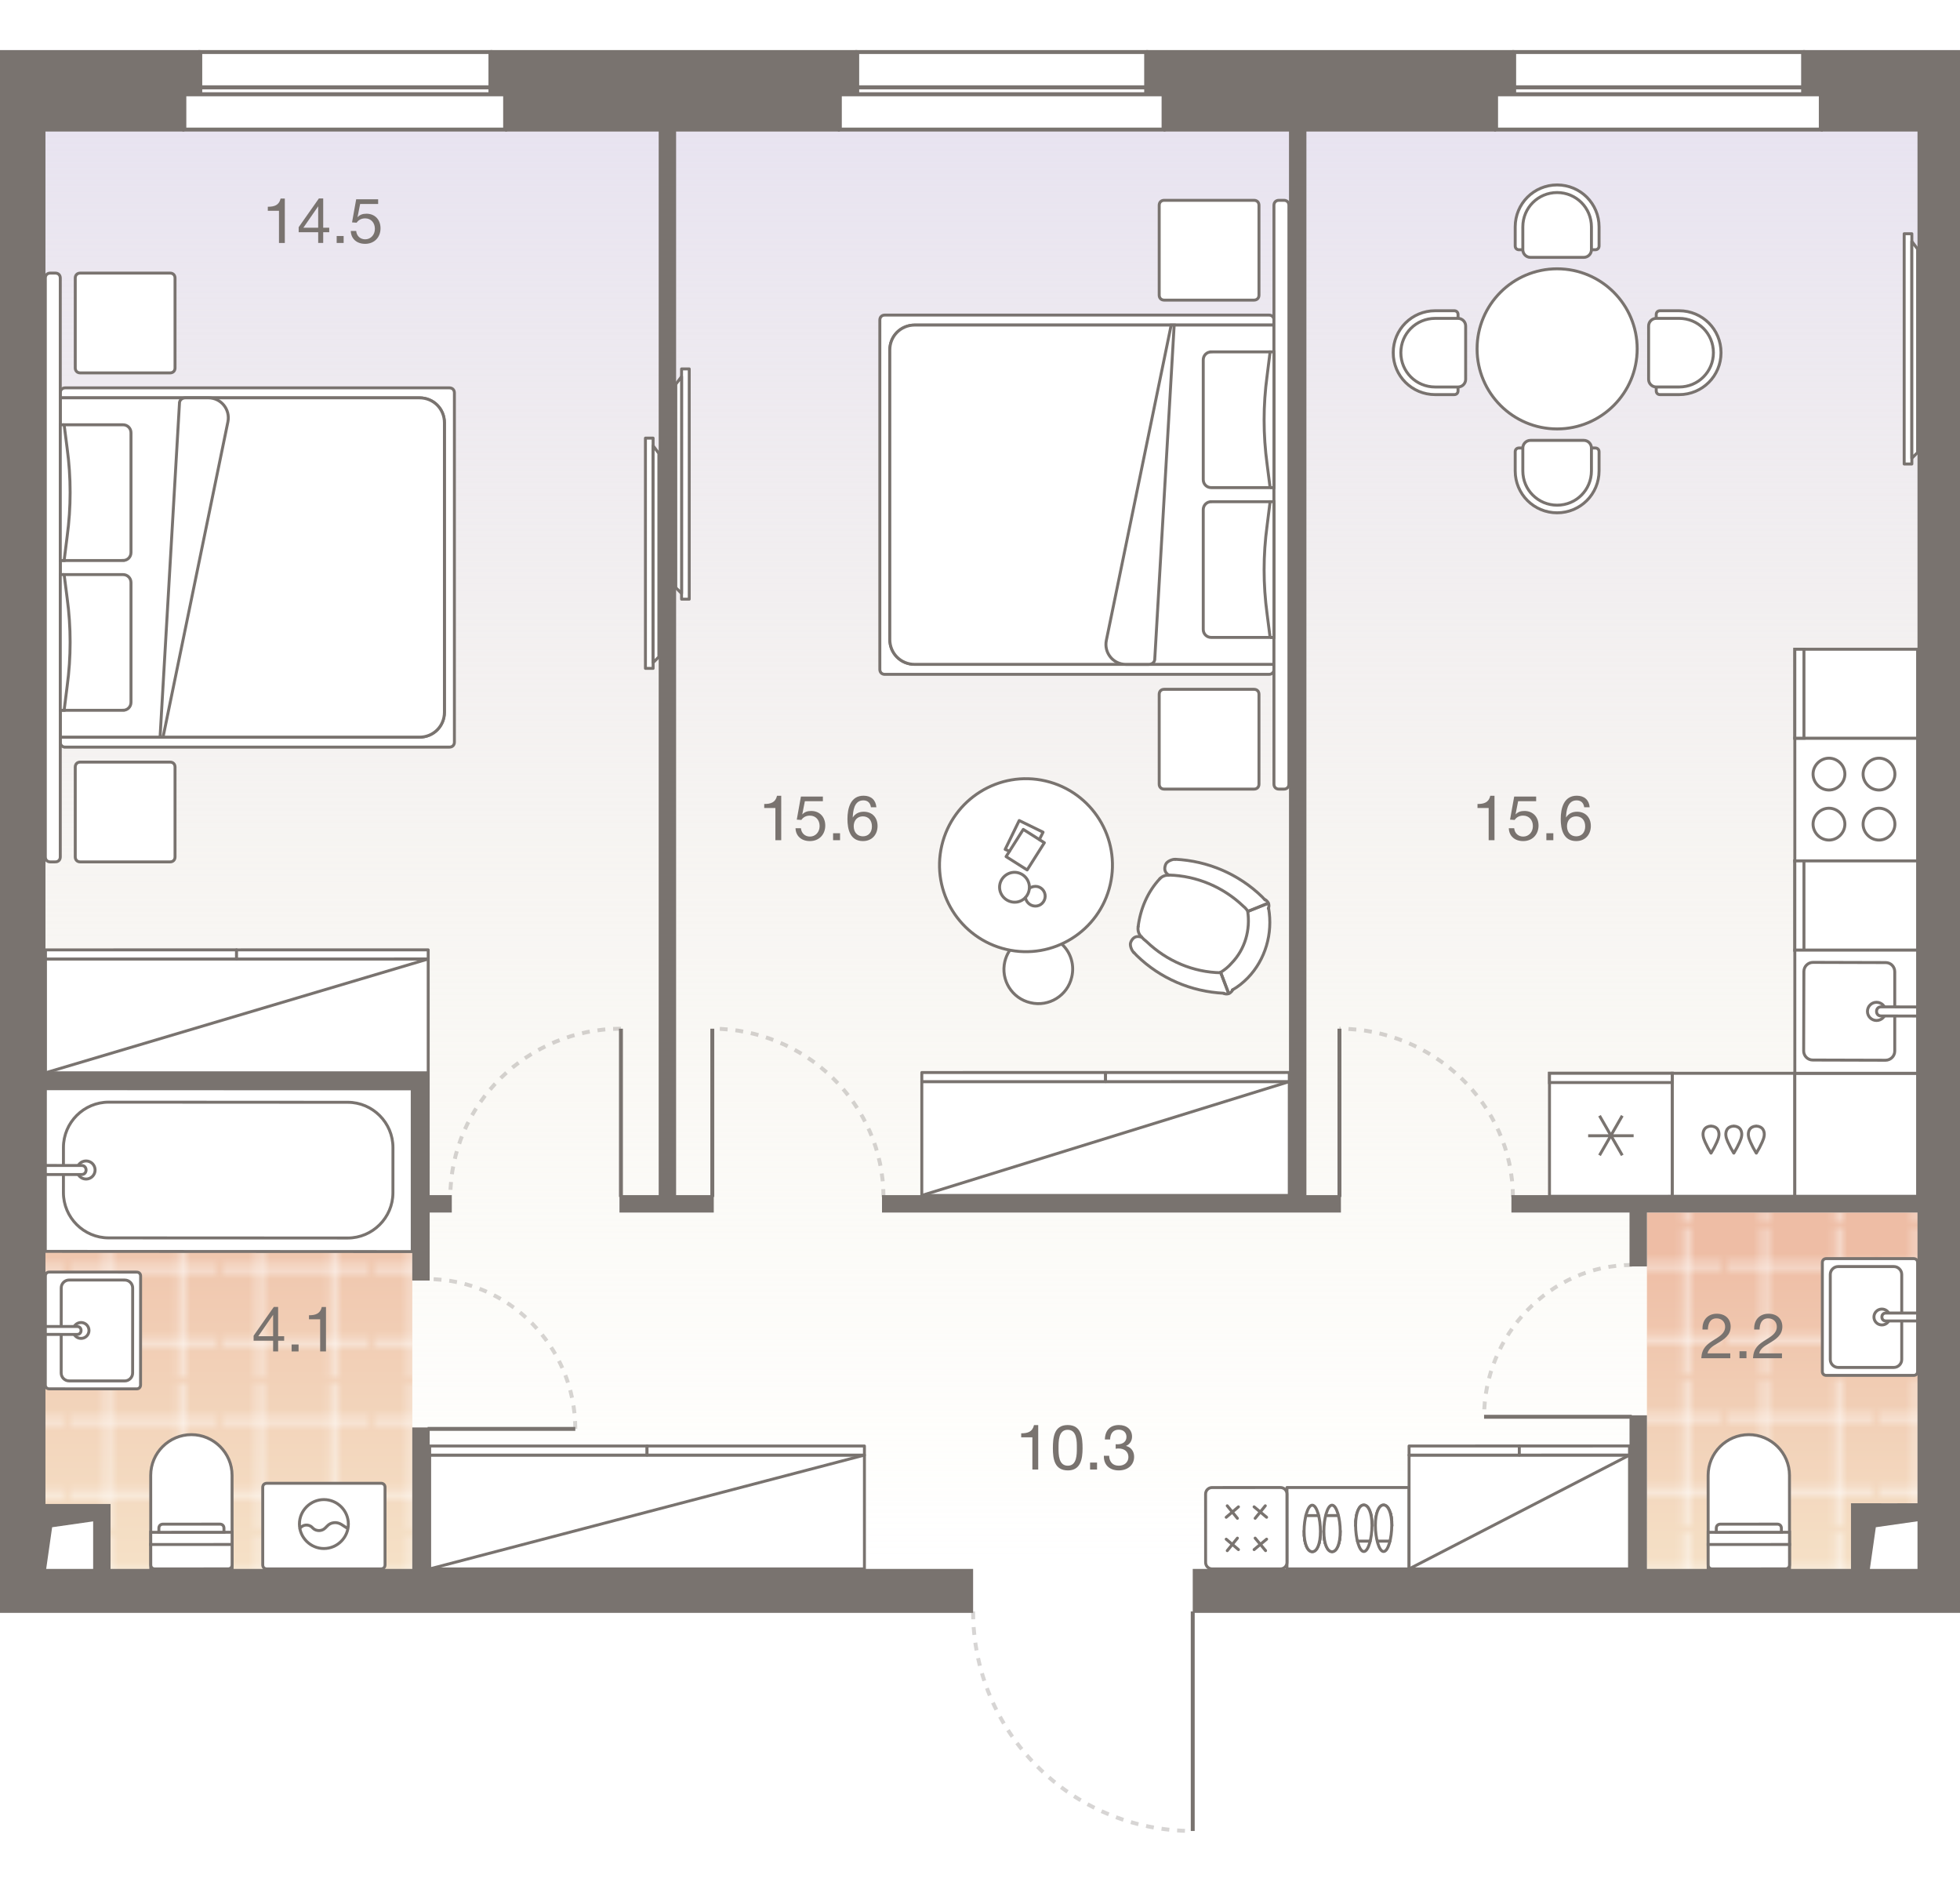 <?xml version="1.0" encoding="UTF-8"?><!-- DO NOT EDIT THIS, THIS FILE IS GENERATED FROM "1_10_7.original.svg" using transform-svgs.js script --><svg id="plan" xmlns="http://www.w3.org/2000/svg" xmlns:xlink="http://www.w3.org/1999/xlink" viewBox="0 0 500 480"><defs><linearGradient id="New_Gradient_Swatch_1" x1="248.269" y1="13.271" x2="248.269" y2="400.149" gradientUnits="userSpaceOnUse"><stop offset="0" stop-color="#e6e1f1"/><stop offset="1" stop-color="#f3efd7" stop-opacity="0"/></linearGradient><linearGradient id="linear-gradient" x1="928.086" y1="-1187.671" x2="928.086" y2="-1269.745" gradientTransform="translate(-473.252 -868.946) scale(1 -1)" gradientUnits="userSpaceOnUse"><stop offset="0" stop-color="#eebda5"/><stop offset="1" stop-color="#f5e1c7"/></linearGradient><pattern id="New_Pattern" x="0" y="0" width="20.195" height="20.195" patternTransform="translate(8077.72 8415.509) scale(1.846)" patternUnits="userSpaceOnUse" viewBox="0 0 20.195 20.195"><g><rect width="20.195" height="20.195" fill="none"/><g><line x1="20.195" y1="5.049" x2="0" y2="5.049" fill="none" stroke="#fff" stroke-width=".5"/><line x1="0" y1="15.147" x2="20.195" y2="15.147" fill="none" stroke="#fff" stroke-width=".5"/><line x1="5.049" y1="0" x2="5.049" y2="20.195" fill="none" stroke="#fff" stroke-width=".5"/><line x1="15.147" y1="20.195" x2="15.147" y2="0" fill="none" stroke="#fff" stroke-width=".5"/></g></g></pattern><linearGradient id="linear-gradient-2" x1="7468.712" y1="-1158.486" x2="7468.712" y2="-1269.576" gradientTransform="translate(7526.597 -868.946) rotate(-180)" xlink:href="#linear-gradient"/><pattern id="New_Pattern-2" patternTransform="translate(8081.501 8416.3) scale(1.846)" xlink:href="#New_Pattern"/></defs><g id="Floor"><polygon points="0 13.271 0 383.991 27.537 383.991 27.537 400.149 472.787 400.149 472.787 383.769 496.539 383.769 496.539 366.965 496.539 13.271 0 13.271" fill="url(#New_Gradient_Swatch_1)"/><g id="Wet_Floor"><polygon points="472.565 383.406 472.565 400.799 420.136 400.799 420.136 309.256 489.534 309.256 489.534 383.406 472.565 383.406" fill="url(#linear-gradient)"/><g id="Wet_Floor-2"><polygon points="472.565 383.406 472.565 400.799 420.136 400.799 420.136 309.256 489.534 309.256 489.534 383.406 472.565 383.406" fill="url(#New_Pattern)"/></g></g><g id="Wet_Floor-3"><polygon points="27.006 384.667 27.006 400.631 105.171 400.631 105.171 276.723 10.598 276.723 10.598 384.667 27.006 384.667" fill="url(#linear-gradient-2)"/><g id="Wet_Floor-4"><polygon points="27.006 384.667 27.006 400.631 105.171 400.631 105.171 276.723 10.598 276.723 10.598 384.667 27.006 384.667" fill="url(#New_Pattern-2)"/></g></g></g><g id="Furniture"><g id="bath"><g id="Bathroom"><g id="Sink"><path id="Vector_27" d="m465.897,350.791h22.276c.608,0,1.012-.405,1.012-1.013v-13.583s0-14.176,0-14.176c0-.608-.405-1.012-1.012-1.012h-22.276c-.608,0-1.012.405-1.012,1.013v27.759c0,.608.405,1.012,1.013,1.012Z" fill="#fff" stroke="#79736f" stroke-width=".75"/><path id="Vector_28" d="m485.135,346.741v-21.683c0-1.114-.911-2.025-2.025-2.025h-14.176c-1.114,0-2.025.911-2.025,2.025v21.683c0,1.114.911,2.025,2.025,2.025h14.176c1.114,0,2.025-.911,2.025-2.025Z" fill="#fff" stroke="#79736f" stroke-width=".75"/><circle id="Ellipse_108" cx="480.072" cy="335.899" r="2.025" fill="#fff" stroke="#79736f" stroke-width=".75"/><path id="Vector_29" d="m489.185,336.912v-2.025s-8.1,0-8.1,0c-.608,0-1.012.405-1.012,1.012,0,.608.405,1.012,1.012,1.012h8.1Z" fill="#fff" stroke="#79736f" stroke-width=".75"/></g><g id="WC"><path id="Vector_23" d="m456.509,393.912l-20.753.011.003,6.226,20.753-.011-.003-6.226Z" fill="#fff" stroke="#79736f" stroke-width=".75"/><path id="Vector_24" d="m456.512,399.101l-.012-22.828c-.003-5.707-4.675-10.374-10.382-10.371-5.707.003-10.374,4.675-10.371,10.382l.012,22.828c0.0.623.416,1.037,1.038,1.037l18.678-.01c.623-0,1.037-.416,1.037-1.038Z" fill="#fff" stroke="#79736f" stroke-width=".75"/><path id="Vector_25" d="m456.507,390.799l-20.753.011.002,3.113,20.753-.011-.002-3.113Z" fill="#fff" stroke="#79736f" stroke-width=".75"/><path id="Vector_26" d="m453.393,388.726l-14.527.008c-.623 0-1.037.416-1.037,1.038l.001,1.038,16.602-.009-.001-1.038c-0-.623-.416-1.037-1.038-1.037Z" fill="#fff" stroke="#79736f" stroke-width=".75"/></g></g><g id="Bathroom-2"><g id="Sink-2"><path id="Vector_27-2" d="m34.86,324.448l-22.276-.012c-.608-0-1.013.405-1.013,1.012l-.007,13.583-.008,14.176c-0.0.608.405,1.013,1.012,1.013l22.276.012c.608 0,1.013-.405,1.013-1.012l.015-27.759c0-.608-.405-1.013-1.012-1.013Z" fill="#fff" stroke="#79736f" stroke-width=".75"/><path id="Vector_28-2" d="m15.619,328.488l-.012,21.683c-.001,1.114.91,2.026,2.024,2.026l14.176.008c1.114.001,2.026-.91,2.026-2.024l.012-21.683c.001-1.114-.91-2.026-2.024-2.026l-14.176-.008c-1.114-.001-2.026.91-2.026,2.024Z" fill="#fff" stroke="#79736f" stroke-width=".75"/><circle id="Ellipse_108-2" cx="20.676" cy="339.332" r="2.025" fill="#fff" stroke="#79736f" stroke-width=".75"/><path id="Vector_29-2" d="m11.564,338.315l-.001,2.025,8.1.004c.608 0,1.013-.405,1.013-1.012 0-.608-.405-1.013-1.012-1.013l-8.1-.004Z" fill="#fff" stroke="#79736f" stroke-width=".75"/></g><g id="Bath"><path id="Vector_53" d="m11.577,277.62l-.022,41.542,93.604.051v-41.542l-93.582-.051Z" fill="#fff" stroke="#79736f" stroke-width=".75"/><path id="Vector_54" d="m16.186,292.634l-.006,11.54c-.004,6.347,5.186,11.542,11.533,11.546l60.978.033c6.347.004,11.542-5.186,11.546-11.533l.006-11.54c.004-6.347-5.186-11.542-11.533-11.546l-60.978-.033c-6.347-.004-11.542,5.186-11.546,11.533Z" fill="#fff" stroke="#79736f" stroke-width=".75"/><circle id="Ellipse_109" cx="21.952" cy="298.407" r="2.308" fill="#fff" stroke="#79736f" stroke-width=".75"/><path id="Vector_55" d="m11.568,297.247l-.001,2.308,9.232.005c.692 0,1.154-.461,1.155-1.153s-.461-1.154-1.153-1.155l-9.232-.005Z" fill="#fff" stroke="#79736f" stroke-width=".75"/></g><g id="WC-2"><path id="Vector_23-2" d="m59.21,393.912l-20.753.011.003,6.226,20.753-.011-.003-6.226Z" fill="#fff" stroke="#79736f" stroke-width=".75"/><path id="Vector_24-2" d="m59.212,399.101l-.012-22.828c-.003-5.707-4.675-10.374-10.382-10.371-5.707.003-10.374,4.675-10.371,10.382l.012,22.828c0.0.623.416,1.037,1.038,1.037l18.678-.01c.623-0,1.037-.416,1.037-1.038Z" fill="#fff" stroke="#79736f" stroke-width=".75"/><path id="Vector_25-2" d="m59.208,390.799l-20.753.011.002,3.113,20.753-.011-.002-3.113Z" fill="#fff" stroke="#79736f" stroke-width=".75"/><path id="Vector_26-2" d="m56.094,388.726l-14.527.008c-.623 0-1.037.416-1.037,1.038l.001,1.038,16.602-.009-.001-1.038c-0-.623-.416-1.037-1.038-1.037Z" fill="#fff" stroke="#79736f" stroke-width=".75"/></g><g id="Wash"><path id="Vector_59" d="m97.184,378.305l-29.122.003c-.624,0-1.04.416-1.04,1.04l.002,19.761c0,.624.416,1.04,1.04,1.04l29.122-.003c.624,0,1.04-.416,1.04-1.04l-.002-19.761c0-.624-.416-1.04-1.04-1.04Z" fill="#fff" stroke="#79736f" stroke-width=".75"/><g id="Vector_60"><path d="m88.865,389.955l-1.768-1.144c-1.144-.728-2.704-.624-3.64.416l-.52.52c-.832.832-2.288.832-3.12 0l-.208-.208c-.936-.936-2.6-.728-3.224.52m12.481-1.353c0,3.432-2.808,6.241-6.24,6.241-3.432 0-6.241-2.808-6.241-6.24-0-3.432,2.808-6.241,6.24-6.241s6.241,2.808,6.241,6.24Z" fill="#fff"/><path d="m88.865,389.955l-1.768-1.144c-1.144-.728-2.704-.624-3.64.416l-.52.52c-.832.832-2.288.832-3.12 0l-.208-.208c-.936-.936-2.6-.728-3.224.52m12.481-1.353c0,3.432-2.808,6.241-6.24,6.241-3.432 0-6.241-2.808-6.241-6.24-0-3.432,2.808-6.241,6.24-6.241s6.241,2.808,6.241,6.24Z" fill="none" stroke="#79736f" stroke-width=".75"/></g></g></g></g><g id="kitchens"><g id="Kitchen"><g id="Dishwasher"><rect x="426.542" y="273.782" width="31.363" height="31.281" transform="translate(731.646 -152.801) rotate(90)" fill="#fff" stroke="#79736f" stroke-linecap="round" stroke-miterlimit="10" stroke-width=".75"/><path d="m436.468,294.097c-.557-.898-1.053-1.834-1.481-2.8-.252-.569-.484-1.161-.533-1.781-.002-.023-.003-.045-.005-.068-.027-.48.07-.985.334-1.393.344-.534.988-.818,1.621-.839v-.012c.025-.001.05.006.076.006s.05-.007.076-.006v.012c.632.021,1.277.304,1.621.838.263.408.361.912.334,1.393-.001.023-.003.045-.005.068-.049.62-.28,1.212-.533,1.781-.428.966-.923,1.903-1.48,2.801-.005-.008-.008-.016-.013-.024-.004.008-.008.016-.012.024Z" fill="none" stroke="#79736f" stroke-linecap="round" stroke-linejoin="round" stroke-width=".75"/><path d="m442.281,294.097c-.557-.898-1.053-1.834-1.481-2.8-.252-.569-.484-1.161-.533-1.781-.002-.023-.003-.045-.005-.068-.027-.48.07-.985.334-1.393.344-.534.988-.818,1.621-.839v-.012c.025-.001.05.006.076.006s.05-.007.076-.006v.012c.632.021,1.277.304,1.621.838.263.408.361.912.334,1.393-.001.023-.003.045-.005.068-.049.62-.28,1.212-.533,1.781-.428.966-.923,1.903-1.48,2.801-.005-.008-.008-.016-.013-.024-.004.008-.008.016-.012.024Z" fill="none" stroke="#79736f" stroke-linecap="round" stroke-linejoin="round" stroke-width=".75"/><path d="m448.026,294.096c-.557-.898-1.053-1.834-1.481-2.8-.252-.569-.484-1.161-.533-1.781-.002-.023-.003-.045-.005-.068-.027-.48.07-.985.334-1.393.344-.534.988-.818,1.621-.839v-.012c.025-.001.05.006.076.006s.05-.007.076-.006v.012c.632.021,1.277.304,1.621.838.263.408.361.912.334,1.393-.001.023-.003.045-.005.068-.049.62-.28,1.212-.533,1.781-.428.966-.923,1.903-1.48,2.801-.005-.008-.008-.016-.013-.024-.004.008-.008.016-.012.024Z" fill="none" stroke="#79736f" stroke-linecap="round" stroke-linejoin="round" stroke-width=".75"/></g><rect x="457.843" y="273.762" width="31.363" height="31.321" transform="translate(762.947 -184.102) rotate(90)" fill="#fff" stroke="#79736f" stroke-linecap="round" stroke-miterlimit="10" stroke-width=".75"/><g id="Oven"><path id="Vector_69" d="m457.865,219.573h31.321v-31.3h-31.321v31.3Z" fill="#fff" stroke="#79736f" stroke-width=".75"/><path id="Vector_70" d="m479.338,193.372c-2.205,0-4.061,1.857-4.061,4.061s1.857,4.061,4.061,4.061,4.061-1.857,4.061-4.061-1.857-4.061-4.061-4.061Z" fill="#fff" stroke="#79736f" stroke-width=".75"/><path id="Vector_71" d="m479.338,206.135c-2.205,0-4.061,1.857-4.061,4.061s1.857,4.061,4.061,4.061,4.061-1.857,4.061-4.061-1.857-4.061-4.061-4.061Z" fill="#fff" stroke="#79736f" stroke-width=".75"/><path id="Vector_72" d="m466.574,193.372c-2.205,0-4.061,1.857-4.061,4.061s1.857,4.061,4.061,4.061,4.061-1.857,4.061-4.061-1.857-4.061-4.061-4.061Z" fill="#fff" stroke="#79736f" stroke-width=".75"/><path id="Vector_73" d="m466.574,206.135c-2.205,0-4.061,1.857-4.061,4.061s1.857,4.061,4.061,4.061,4.061-1.857,4.061-4.061-1.857-4.061-4.061-4.061Z" fill="#fff" stroke="#79736f" stroke-width=".75"/></g><g><path id="Vector_68" d="m457.865,242.335h31.321v-22.762h-31.321v22.762Z" fill="#fff" stroke="#79736f" stroke-width=".75"/><rect id="Rectangle_523" x="457.865" y="219.573" width="2.328" height="22.762" fill="#fff" stroke="#79736f" stroke-width=".75"/></g><g><path id="Vector_68-2" d="m457.865,188.272h31.321v-22.684h-31.321v22.684Z" fill="#fff" stroke="#79736f" stroke-width=".75"/><rect id="Rectangle_523-2" x="457.865" y="165.588" width="2.328" height="22.684" fill="#fff" stroke="#79736f" stroke-width=".75"/></g><g id="Fridge"><path id="Vector_68-3" d="m395.279,273.741l.001,31.364,31.303-.003v-31.362h-31.304Z" fill="#fff" stroke="#79736f" stroke-width=".75"/><rect id="Rectangle_523-3" x="395.279" y="273.741" width="31.304" height="2.356" fill="#fff" stroke="#79736f" stroke-width=".75"/><path id="Vector_75" d="m413.845,294.662l-5.803-10.095m.001,10.095l5.801-10.095m2.901,5.105l-11.604.001" fill="none" stroke="#79736f" stroke-width=".75"/></g><g id="Sink-3"><rect x="457.865" y="242.335" width="31.321" height="31.406" fill="#fff" stroke="#79736f" stroke-linecap="round" stroke-miterlimit="10" stroke-width=".75"/><path id="Vector_77" d="m483.354,247.833v20.264c-.004,1.276-1.079,2.318-2.356,2.314l-18.566-.052c-1.276-.004-2.318-1.051-2.314-2.327l.057-20.264c.004-1.276,1.051-2.318,2.327-2.314l18.566.052c1.276.004,2.289,1.051,2.286,2.327Z" fill="#fff" stroke="#79736f" stroke-width=".75"/><circle id="Ellipse_108_3" cx="478.712" cy="257.952" r="2.321" fill="#fff" stroke="#79736f" stroke-width=".75"/><path id="Vector_78" d="m489.185,256.821v2.321l-9.316-.026c-.696-.002-1.159-.467-1.157-1.164.002-.696.467-1.159,1.164-1.157l9.309.026Z" fill="#fff" stroke="#79736f" stroke-width=".75"/></g></g></g><g id="sofa"><g id="Small_table"><path d="m271.058,240.978c2.16,2.115,3.06,5.22,2.34,8.234-1.08,4.725-5.804,7.65-10.529,6.525-4.725-1.08-7.65-5.804-6.525-10.529.225-.9.585-1.8,1.08-2.565" fill="#fff" stroke="#79736f" stroke-linecap="round" stroke-linejoin="round" stroke-width=".75"/><path d="m283.211,225.671c2.769-11.859-4.616-23.717-16.475-26.486-11.859-2.769-23.717,4.616-26.486,16.475-2.769,11.859,4.616,23.717,16.475,26.486,11.859,2.769,23.717-4.616,26.486-16.475" fill="#fff" stroke="#79736f" stroke-linecap="round" stroke-linejoin="round" stroke-width=".75"/><polyline points="257.524 217.098 256.416 216.636 260.002 209.274 266.089 212.247 265.145 214.135" fill="none" stroke="#79736f" stroke-linecap="round" stroke-linejoin="round" stroke-width=".75"/><rect x="257.431" y="213.525" width="8.208" height="6.362" transform="translate(-61.423 321.874) rotate(-57.682)" fill="none" stroke="#79736f" stroke-linecap="round" stroke-linejoin="round" stroke-width=".75"/><path d="m262.503,227.158c.472-1.982-.755-4.058-2.831-4.577-1.982-.472-4.058.755-4.577,2.831-.472,1.982.755,4.058,2.831,4.577,2.076.519,4.105-.755,4.577-2.831" fill="none" stroke="#79736f" stroke-linecap="round" stroke-linejoin="round" stroke-width=".75"/><path d="m262.644,226.544c.566-.425,1.368-.566,2.029-.425,1.321.283,2.218,1.651,1.888,3.02-.33,1.368-1.651,2.218-3.02,1.887-.991-.236-1.793-1.085-1.935-2.076" fill="none" stroke="#79736f" stroke-linecap="round" stroke-linejoin="round" stroke-width=".75"/></g><g id="Chair"><path d="m323.992,231.565c-.002-.008-.007-.015-.009-.023.201-.721.005-1.538-.542-2.006-.116-.173-.273-.257-.4-.327-.052-.027-.108-.058-.168-.1-.014-.01-.03-.012-.045-.02-.068-.069-.139-.134-.203-.208-.117-.137-.239-.275-.374-.395-6.006-5.853-13.969-9.3-22.423-9.706-.024.001-.046.01-.07.014-.777-.047-2.431.57-2.762,1.573-.386,1.037-.292,1.894.274,2.559-.626.144-1.169.431-1.632.89-.002.002-.001.005-.003.007-.002.002-.005.001-.007.003-3.074,3.291-5.031,7.597-5.658,12.451-.001.003.001.006.001.01-.118.804.028,1.559.401,2.204-.983-.027-1.734.504-2.223,1.593-.507,1.033.28,2.65.861,3.152.002.002.005.001.007.003.003.003.004.007.008.009.13.101.231.223.339.347.117.136.239.275.374.395,5.97,5.818,13.875,9.256,22.273,9.695.006.003.009.009.015.012.268.131.561.193.854.193.557,0,1.106-.228,1.454-.641.171-.117.255-.273.324-.402.024-.046.052-.097.086-.149,1.324-.766,2.584-1.756,3.842-3.034,4.547-4.702,6.569-11.47,5.407-18.102Z" fill="#fff"/><path d="m290.342,236.328c-.158,1.04.155,1.938.825,2.6" fill="none" stroke="#79736f" stroke-linecap="round" stroke-linejoin="round" stroke-width=".75"/><path d="m295.902,224.085c-3.139,3.36-4.968,7.664-5.56,12.243" fill="none" stroke="#79736f" stroke-linecap="round" stroke-linejoin="round" stroke-width=".75"/><path d="m289.254,242.955c.28.218.453.511.745.769,5.99,5.837,13.889,9.201,22.179,9.6" fill="none" stroke="#79736f" stroke-linecap="round" stroke-linejoin="round" stroke-width=".75"/><path d="m291.167,238.928c.39.444.807.836,1.303,1.205,5.182,5.001,11.941,7.845,18.994,7.968" fill="none" stroke="#79736f" stroke-linecap="round" stroke-linejoin="round" stroke-width=".75"/><path d="m298.157,223.191c-.895.01-1.629.274-2.255.894" fill="none" stroke="#79736f" stroke-linecap="round" stroke-linejoin="round" stroke-width=".75"/><path d="m322.734,229.524c-.28-.218-.453-.511-.744-.769-5.99-5.837-13.889-9.201-22.179-9.599" fill="none" stroke="#79736f" stroke-linecap="round" stroke-linejoin="round" stroke-width=".75"/><path d="m318.387,232.427c-.39-.444-.702-.911-1.198-1.28-5.108-4.894-11.878-7.777-18.994-7.968" fill="none" stroke="#79736f" stroke-linecap="round" stroke-linejoin="round" stroke-width=".75"/><path d="m311.389,247.994c1.042-.659,1.944-1.361,2.801-2.352,3.429-3.534,4.836-8.53,4.084-13.31" fill="none" stroke="#79736f" stroke-linecap="round" stroke-linejoin="round" stroke-width=".75"/><path d="m314.366,252.493c1.502-.84,2.802-1.921,3.949-3.086,4.471-4.623,6.442-11.3,5.308-17.777" fill="none" stroke="#79736f" stroke-linecap="round" stroke-linejoin="round" stroke-width=".75"/><line x1="318.387" y1="232.427" x2="323.502" y2="230.372" fill="none" stroke="#79736f" stroke-linecap="round" stroke-linejoin="round" stroke-width=".75"/><line x1="311.389" y1="247.994" x2="313.423" y2="253.337" fill="none" stroke="#79736f" stroke-linecap="round" stroke-linejoin="round" stroke-width=".75"/><line x1="311.389" y1="247.994" x2="313.423" y2="253.337" fill="none" stroke="#79736f" stroke-linecap="round" stroke-linejoin="round" stroke-width=".75"/><line x1="318.387" y1="232.427" x2="323.502" y2="230.372" fill="none" stroke="#79736f" stroke-linecap="round" stroke-linejoin="round" stroke-width=".75"/><path d="m323.557,231.693c.289-.605.157-1.471-.402-1.907-.099-.186-.279-.218-.496-.369" fill="none" stroke="#79736f" stroke-linecap="round" stroke-linejoin="round" stroke-width=".75"/><path d="m312.19,253.363c.602.294,1.461.165,1.891-.396.184-.098.215-.28.364-.498" fill="none" stroke="#79736f" stroke-linecap="round" stroke-linejoin="round" stroke-width=".75"/><path d="m299.771,219.168c-.66-.06-2.154.518-2.423,1.333-.308.826-.454,1.906.809,2.691" fill="none" stroke="#79736f" stroke-linecap="round" stroke-linejoin="round" stroke-width=".75"/><path d="m289.254,242.955c-.52-.448-1.168-1.893-.77-2.703.359-.798.992-1.679,2.474-1.305" fill="none" stroke="#79736f" stroke-linecap="round" stroke-linejoin="round" stroke-width=".75"/></g><g id="Shoerack"><path d="m328.308,379.387h31.148v20.762h-31.148v-20.762" fill="#fff" stroke="#79736f" stroke-linecap="round" stroke-linejoin="round" stroke-width=".75"/><g><g><g><path d="m339.808,394.236c.662-0,1.274-.204,1.732-.612.153-.612.254-1.325.305-2.14-.408-.56-1.172-.968-2.039-.967-.866 0-1.631.408-2.038.969.051.815.153,1.529.307,2.14.459.407,1.07.611,1.733.611Z" fill="#fff" stroke="#79736f" stroke-linecap="round" stroke-linejoin="round" stroke-width=".75"/><path d="m338.889,390.007c-.001-1.223.407-2.191.916-2.192.51-0.0.918.968.918,2.191" fill="#fff" stroke="#79736f" stroke-linecap="round" stroke-linejoin="round" stroke-width=".75"/><path d="m339.808,395.714c1.172-.001,2.088-1.886,2.087-5.199v-.051c-.561-.356-1.274-.611-2.09-.611-.815 0-1.529.255-2.089.612v.051c.001,3.312.97,5.197,2.091,5.197Z" fill="#fff" stroke="#79736f" stroke-linecap="round" stroke-linejoin="round" stroke-width=".75"/><path d="m337.717,390.568c-.001-3.261.915-6.676,2.087-6.676,1.172-.001,2.091,3.413,2.092,6.675.001,3.261-.915,5.198-2.087,5.199-1.172.001-2.09-1.936-2.091-5.197Z" fill="#fff" stroke="#79736f" stroke-linecap="round" stroke-linejoin="round" stroke-width=".75"/><line x1="341.435" y1="386.541" x2="338.225" y2="386.542" fill="#fff" stroke="#79736f" stroke-linecap="round" stroke-linejoin="round" stroke-width=".75"/></g><g><path d="m334.763,394.238c.662-0,1.274-.204,1.732-.612.153-.612.254-1.325.305-2.14-.408-.56-1.172-.968-2.039-.967-.866 0-1.631.408-2.038.969.051.815.153,1.529.307,2.14.459.407,1.07.611,1.733.611Z" fill="#fff" stroke="#79736f" stroke-linecap="round" stroke-linejoin="round" stroke-width=".75"/><path d="m333.844,390.009c-.001-1.223.407-2.191.916-2.192.51-0.0.918.968.918,2.191" fill="#fff" stroke="#79736f" stroke-linecap="round" stroke-linejoin="round" stroke-width=".75"/><path d="m334.764,395.716c1.172-.001,2.088-1.886,2.087-5.199v-.051c-.561-.356-1.274-.611-2.09-.611s-1.529.255-2.089.612v.051c.001,3.312.919,5.197,2.091,5.197Z" fill="#fff" stroke="#79736f" stroke-linecap="round" stroke-linejoin="round" stroke-width=".75"/><path d="m332.672,390.57c-.001-3.261.915-6.676,2.087-6.676,1.172-.001,2.091,3.413,2.092,6.675.001,3.261-.915,5.198-2.087,5.199-1.172.001-2.09-1.936-2.091-5.197Z" fill="#fff" stroke="#79736f" stroke-linecap="round" stroke-linejoin="round" stroke-width=".75"/><line x1="336.391" y1="386.543" x2="333.129" y2="386.544" fill="#fff" stroke="#79736f" stroke-linecap="round" stroke-linejoin="round" stroke-width=".75"/></g></g><g><g><path d="m347.907,385.366c-.662 0-1.274.204-1.732.612-.153.612-.254,1.325-.305,2.14.408.56,1.172.968,2.039.967.866-0,1.631-.408,2.038-.969-.051-.815-.153-1.529-.307-2.14-.408-.407-1.019-.611-1.733-.611Z" fill="#fff" stroke="#79736f" stroke-linecap="round" stroke-linejoin="round" stroke-width=".75"/><path d="m348.826,389.596c.001,1.223-.407,2.191-.916,2.192-.51 0-.918-.968-.918-2.191" fill="#fff" stroke="#79736f" stroke-linecap="round" stroke-linejoin="round" stroke-width=".75"/><path d="m347.906,383.889c-1.172.001-2.088,1.886-2.087,5.199v.051c.561.356,1.274.611,2.09.611.815-0,1.529-.255,2.089-.612v-.051c-.001-3.312-.919-5.197-2.091-5.197Z" fill="#fff" stroke="#79736f" stroke-linecap="round" stroke-linejoin="round" stroke-width=".75"/><path d="m349.998,389.035c.001,3.261-.915,6.676-2.087,6.676s-2.091-3.413-2.092-6.675c-.001-3.261.915-5.198,2.087-5.199s2.09,1.936,2.091,5.197Z" fill="#fff" stroke="#79736f" stroke-linecap="round" stroke-linejoin="round" stroke-width=".75"/><line x1="346.279" y1="393.062" x2="349.54" y2="393.06" fill="#fff" stroke="#79736f" stroke-linecap="round" stroke-linejoin="round" stroke-width=".75"/></g><g><path d="m353.002,385.364c-.662 0-1.274.204-1.732.612-.153.612-.254,1.325-.305,2.14.408.56,1.172.968,2.039.967.866-0,1.631-.408,2.038-.969-.051-.815-.153-1.529-.307-2.14-.459-.407-1.07-.611-1.733-.611Z" fill="#fff" stroke="#79736f" stroke-linecap="round" stroke-linejoin="round" stroke-width=".75"/><path d="m353.921,389.594c.001,1.223-.407,2.191-.916,2.192s-.918-.968-.918-2.191" fill="#fff" stroke="#79736f" stroke-linecap="round" stroke-linejoin="round" stroke-width=".75"/><path d="m353.002,383.887c-1.172.001-2.088,1.886-2.087,5.199v.051c.561.356,1.274.611,2.09.611.815-0,1.529-.255,2.089-.612v-.051c-.052-3.312-.97-5.197-2.091-5.197Z" fill="#fff" stroke="#79736f" stroke-linecap="round" stroke-linejoin="round" stroke-width=".75"/><path d="m355.042,389.033c.001,3.261-.915,6.676-2.087,6.676-1.172.001-2.091-3.413-2.092-6.675-.001-3.261.915-5.198,2.087-5.199,1.172.051,2.09,1.936,2.091,5.197Z" fill="#fff" stroke="#79736f" stroke-linecap="round" stroke-linejoin="round" stroke-width=".75"/><line x1="351.375" y1="393.06" x2="354.585" y2="393.058" fill="#fff" stroke="#79736f" stroke-linecap="round" stroke-linejoin="round" stroke-width=".75"/></g></g></g></g><g id="Ottoman"><g><path d="m309.21,379.396c-.931 0-1.663.732-1.662,1.664l.007,17.428c0.0.931.732,1.663,1.664,1.662l17.428-.007c.931-0,1.663-.732,1.662-1.664l-.007-17.428c-0-.931-.732-1.663-1.664-1.662l-17.428.007Z" fill="#fff" stroke="#79736f" stroke-linecap="round" stroke-linejoin="round" stroke-width=".75"/><g id="Pouf_3"><g><g><line x1="322.852" y1="395.488" x2="320.19" y2="392.296" fill="#fff" stroke="#79736f" stroke-linecap="round" stroke-linejoin="round" stroke-width=".75"/><line x1="319.925" y1="395.223" x2="323.117" y2="392.561" fill="#fff" stroke="#79736f" stroke-linecap="round" stroke-linejoin="round" stroke-width=".75"/></g><g><line x1="323.115" y1="386.973" x2="319.921" y2="384.314" fill="#fff" stroke="#79736f" stroke-linecap="round" stroke-linejoin="round" stroke-width=".75"/><line x1="320.188" y1="387.24" x2="322.781" y2="384.047" fill="#fff" stroke="#79736f" stroke-linecap="round" stroke-linejoin="round" stroke-width=".75"/></g><g><line x1="313.074" y1="395.492" x2="315.667" y2="392.298" fill="#fff" stroke="#79736f" stroke-linecap="round" stroke-linejoin="round" stroke-width=".75"/><line x1="315.934" y1="395.224" x2="312.807" y2="392.565" fill="#fff" stroke="#79736f" stroke-linecap="round" stroke-linejoin="round" stroke-width=".75"/></g><g><line x1="312.805" y1="386.977" x2="315.93" y2="384.315" fill="#fff" stroke="#79736f" stroke-linecap="round" stroke-linejoin="round" stroke-width=".75"/><line x1="315.665" y1="387.242" x2="313.07" y2="384.05" fill="#fff" stroke="#79736f" stroke-linecap="round" stroke-linejoin="round" stroke-width=".75"/></g></g></g></g></g><g id="Table"><g id="Seat"><path id="Rectangle_518" d="m422.509,80.227c0-.583.389-.972.972-.972h4.862c5.931,0,10.696,4.765,10.696,10.696h0c0,5.931-4.765,10.696-10.696,10.696h-4.862c-.583,0-.972-.389-.972-.972v-19.447Z" fill="#fff" stroke="#79736f" stroke-linejoin="round" stroke-width=".75"/><path id="Rectangle_517" d="m420.564,83.144c0-1.07.875-1.945,1.945-1.945h5.834c4.862,0,8.751,3.889,8.751,8.751h0c0,4.862-3.889,8.751-8.751,8.751h-5.834c-1.07,0-1.945-.875-1.945-1.945v-13.613Z" fill="#fff" stroke="#79736f" stroke-linejoin="round" stroke-width=".75"/></g><g id="Seat_2"><path id="Rectangle_518_2" d="m387.504,63.696c-.583,0-.972-.389-.972-.972v-4.862c0-5.931,4.765-10.696,10.696-10.696h0c5.931,0,10.696,4.765,10.696,10.696v4.862c0,.583-.389.972-.972.972h-19.447Z" fill="#fff" stroke="#79736f" stroke-linejoin="round" stroke-width=".75"/><path id="Rectangle_517_2" d="m390.421,65.641c-1.07,0-1.945-.875-1.945-1.945v-5.834c0-4.862,3.889-8.751,8.751-8.751h0c4.862,0,8.751,3.889,8.751,8.751v5.834c0,1.07-.875,1.945-1.945,1.945h-13.613Z" fill="#fff" stroke="#79736f" stroke-linejoin="round" stroke-width=".75"/></g><g id="Seat_3"><path id="Rectangle_518_3" d="m371.946,99.674c0,.583-.389.972-.972.972h-4.862c-5.931,0-10.696-4.765-10.696-10.696h0c0-5.931,4.765-10.696,10.696-10.696h4.862c.583,0,.972.389.972.972v19.447Z" fill="#fff" stroke="#79736f" stroke-linejoin="round" stroke-width=".75"/><path id="Rectangle_517_3" d="m373.891,96.757c0,1.07-.875,1.945-1.945,1.945h-5.834c-4.862,0-8.751-3.889-8.751-8.751h0c0-4.862,3.889-8.751,8.751-8.751h5.834c1.07,0,1.945.875,1.945,1.945v13.613Z" fill="#fff" stroke="#79736f" stroke-linejoin="round" stroke-width=".75"/></g><g id="Seat_4"><path id="Rectangle_518_4" d="m387.504,114.259c-.583,0-.972.389-.972.972v4.862c0,5.931,4.765,10.696,10.696,10.696h0c5.931,0,10.696-4.765,10.696-10.696v-4.862c0-.583-.389-.972-.972-.972h-19.447Z" fill="#fff" stroke="#79736f" stroke-linejoin="round" stroke-width=".75"/><path id="Rectangle_517_4" d="m390.421,112.315c-1.07,0-1.945.875-1.945,1.945v5.834c0,4.862,3.889,8.751,8.751,8.751h0c4.862,0,8.751-3.889,8.751-8.751v-5.834c0-1.07-.875-1.945-1.945-1.945h-13.613Z" fill="#fff" stroke="#79736f" stroke-linejoin="round" stroke-width=".75"/></g><path id="Vector_34" d="m397.227,109.398c11.279,0,20.42-9.14,20.42-20.42s-9.14-20.42-20.42-20.42-20.42,9.14-20.42,20.42,9.14,20.42,20.42,20.42Z" fill="#fff" stroke="#79736f" stroke-linejoin="round" stroke-width=".75"/></g><g id="Wardrobe"><path id="Vector_45" d="m109.237,244.581l-97.637.003v29.03l97.637-.003v-29.03Z" fill="#fff" stroke="#79736f" stroke-linejoin="round" stroke-width=".75"/><path id="Vector_46" d="m60.347,242.26l-48.746.002v2.322l48.746-.002 0-2.322Z" fill="#fff" stroke="#79736f" stroke-linejoin="round" stroke-width=".75"/><path id="Vector_47" d="m109.237,242.259l-48.89.002-0,2.322,48.891-.002v-2.322Z" fill="#fff" stroke="#79736f" stroke-linejoin="round" stroke-width=".75"/><path id="Vector_48" d="m11.601,273.614l97.637-29.033" fill="none" stroke="#79736f" stroke-linejoin="round" stroke-width=".75"/></g><g id="Wardrobe-2"><path id="Vector_45-2" d="m220.518,371.117h-110.91v29.032l110.91-.002v-29.03Z" fill="#fff" stroke="#79736f" stroke-linejoin="round" stroke-width=".75"/><path id="Vector_46-2" d="m165.065,368.795h-55.457v2.322h55.457l.001-2.322Z" fill="#fff" stroke="#79736f" stroke-linejoin="round" stroke-width=".75"/><path id="Vector_47-2" d="m220.518,368.795h-55.453l-.001,2.322h55.453v-2.322Z" fill="#fff" stroke="#79736f" stroke-linejoin="round" stroke-width=".75"/><path id="Vector_48-2" d="m109.608,400.149l110.91-29.032" fill="none" stroke="#79736f" stroke-linejoin="round" stroke-width=".75"/></g><g id="Wardrobe-3"><path id="Vector_45-3" d="m328.9,275.86l-93.742.003-.005,29.03,93.742-.003.005-29.03Z" fill="#fff" stroke="#79736f" stroke-linejoin="round" stroke-width=".75"/><path id="Vector_46-3" d="m282.029,273.54l-46.871.002-0,2.322,46.871-.002 0-2.322Z" fill="#fff" stroke="#79736f" stroke-linejoin="round" stroke-width=".75"/><path id="Vector_47-3" d="m328.9,273.538l-46.871.002-0,2.322,46.871-.002 0-2.322Z" fill="#fff" stroke="#79736f" stroke-linejoin="round" stroke-width=".75"/><path id="Vector_48-3" d="m235.152,304.893l93.747-29.033" fill="none" stroke="#79736f" stroke-linejoin="round" stroke-width=".75"/></g><g id="Wardrobe-4"><path id="Vector_45-4" d="m415.695,371.113l-56.238.005v29.03l56.238-.005v-29.03Z" fill="#fff" stroke="#79736f" stroke-linejoin="round" stroke-width=".75"/><path id="Vector_46-4" d="m387.577,368.794l-28.12.003v2.322l28.119-.003 0-2.322Z" fill="#fff" stroke="#79736f" stroke-linejoin="round" stroke-width=".75"/><path id="Vector_47-4" d="m415.695,368.791l-28.118.003-0,2.322,28.118-.003v-2.322Z" fill="#fff" stroke="#79736f" stroke-linejoin="round" stroke-width=".75"/><path id="Vector_48-4" d="m359.457,400.149l56.238-29.035" fill="none" stroke="#79736f" stroke-linejoin="round" stroke-width=".75"/></g><g id="TV"><path id="Vector_30" d="m164.652,170.467h1.958v-58.727h-1.958v58.727Z" fill="#fff" stroke="#79736f" stroke-linejoin="round" stroke-width=".75"/><path id="Vector_31" d="m168.078,167.53l-1.468,1.468v-55.301l1.468,1.958v51.876Z" fill="#fff" stroke="#79736f" stroke-linejoin="round" stroke-width=".75"/></g><g id="TV-2"><path id="Vector_30-2" d="m485.759,118.341h1.958v-58.727h-1.958v58.727Z" fill="#fff" stroke="#79736f" stroke-linejoin="round" stroke-width=".75"/><path id="Vector_31-2" d="m489.185,115.405l-1.468,1.468v-55.301l1.468,1.958v51.876Z" fill="#fff" stroke="#79736f" stroke-linejoin="round" stroke-width=".75"/></g><g id="TV-3"><path id="Vector_30-3" d="m175.827,152.817h-1.958v-58.727h1.958v58.727Z" fill="#fff" stroke="#79736f" stroke-linejoin="round" stroke-width=".75"/><path id="Vector_31-3" d="m172.401,149.88l1.468,1.468v-55.301s-1.468,1.958-1.468,1.958v51.876Z" fill="#fff" stroke="#79736f" stroke-linejoin="round" stroke-width=".75"/></g><g id="Bed"><g id="Vector_64"><path d="m16.653,190.553h97.992c.764,0,1.273-.509,1.273-1.273v-89.084c0-.764-.509-1.273-1.273-1.273H16.653c-.764,0-1.273.509-1.273,1.273v89.084c0,.764.509,1.273,1.273,1.273Z" fill="#fff" stroke="#79736f" stroke-width=".75"/></g><g id="Vector_65"><path d="m15.38,188.008h91.629c3.563,0,6.363-2.8,6.363-6.363v-73.812c0-3.563-2.8-6.363-6.363-6.363H15.38s0,86.539,0,86.539Z" fill="#fff" stroke="#79736f" stroke-width=".75"/><path d="m15.38,188.008h91.629c3.563,0,6.363-2.8,6.363-6.363v-73.812c0-3.563-2.8-6.363-6.363-6.363H15.38s0,86.539,0,86.539Z" fill="#fff" stroke="#79736f" stroke-width=".75"/></g><g id="Rectangle_300"><path d="m43.378,95.106h-22.907c-.764,0-1.273-.509-1.273-1.273v-22.907c0-.764.509-1.273,1.273-1.273h22.907c.764,0,1.273.509,1.273,1.273v22.907c0,.764-.509,1.273-1.273,1.273Z" fill="#fff" stroke="#79736f" stroke-width=".75"/></g><g id="Rectangle_301"><path d="m43.378,219.823h-22.907c-.764,0-1.273-.509-1.273-1.273v-22.907c0-.764.509-1.273,1.273-1.273h22.907c.764,0,1.273.509,1.273,1.273v22.907c0,.764-.509,1.273-1.273,1.273Z" fill="#fff" stroke="#79736f" stroke-width=".75"/></g><path id="Vector_317" d="m45.796,102.615l-4.963,85.393h.763s16.544-80.43,16.544-80.43c.636-3.182-1.782-6.109-4.963-6.109h-5.854c-.891,0-1.4.509-1.527,1.145Z" fill="#fff" stroke="#79736f" stroke-width=".75"/><path id="Rectangle_302" d="m14.107,219.823h-1.273c-.764,0-1.273-.509-1.273-1.273V70.926c0-.764.509-1.273,1.273-1.273h1.273c.764,0,1.273.509,1.273,1.273v147.625c0,.764-.509,1.273-1.273,1.273Z" fill="#fff" stroke="#79736f" stroke-width=".75"/><g><g id="Rectangle_307"><path d="m31.38,142.957h-15.271c-.382,0-.728-.382-.728-.764v-33.088c0-.382.346-.764.728-.764h15.271c1.145,0,2.036.891,2.036,2.036v30.543c0,1.145-.891,2.036-2.036,2.036Z" fill="#fff" stroke="#79736f" stroke-width=".75"/></g><path id="Rectangle_308" d="m16.363,108.341l.764,5.981c1.018,7.508,1.018,15.017,0,22.526l-.764,6.109h-.982s0-34.615,0-34.615h.982Z" fill="#fff" stroke="#79736f" stroke-width=".75"/></g><g><g id="Rectangle_307-2"><path d="m31.38,181.163h-15.271c-.382,0-.728-.382-.728-.764v-33.088c0-.382.346-.764.728-.764h15.271c1.145,0,2.036.891,2.036,2.036v30.543c0,1.145-.891,2.036-2.036,2.036Z" fill="#fff" stroke="#79736f" stroke-width=".75"/></g><path id="Rectangle_308-2" d="m16.363,146.547l.764,5.981c1.018,7.508,1.018,15.017,0,22.526l-.764,6.109h-.982s0-34.615,0-34.615h.982Z" fill="#fff" stroke="#79736f" stroke-width=".75"/></g></g><g id="Bed-2"><g id="Vector_64-2"><path d="m323.713,80.361h-97.992c-.764,0-1.273.509-1.273,1.273v89.084c0,.764.509,1.273,1.273,1.273h97.992c.764,0,1.273-.509,1.273-1.273v-89.084c0-.764-.509-1.273-1.273-1.273Z" fill="#fff" stroke="#79736f" stroke-width=".75"/></g><g id="Vector_65-2"><path d="m324.986,82.906h-91.629c-3.563,0-6.363,2.8-6.363,6.363v73.812c0,3.563,2.8,6.363,6.363,6.363h91.629s0-86.539,0-86.539Z" fill="#fff" stroke="#79736f" stroke-width=".75"/><path d="m324.986,82.906h-91.629c-3.563,0-6.363,2.8-6.363,6.363v73.812c0,3.563,2.8,6.363,6.363,6.363h91.629s0-86.539,0-86.539Z" fill="#fff" stroke="#79736f" stroke-width=".75"/></g><g id="Rectangle_300-2"><path d="m296.988,175.808h22.907c.764,0,1.273.509,1.273,1.273v22.907c0,.764-.509,1.273-1.273,1.273h-22.907c-.764,0-1.273-.509-1.273-1.273v-22.907c0-.764.509-1.273,1.273-1.273Z" fill="#fff" stroke="#79736f" stroke-width=".75"/></g><g id="Rectangle_301-2"><path d="m296.988,51.09h22.907c.764,0,1.273.509,1.273,1.273v22.907c0,.764-.509,1.273-1.273,1.273h-22.907c-.764,0-1.273-.509-1.273-1.273v-22.907c0-.764.509-1.273,1.273-1.273Z" fill="#fff" stroke="#79736f" stroke-width=".75"/></g><path id="Vector_317-2" d="m294.57,168.299l4.963-85.393h-.763s-16.544,80.43-16.544,80.43c-.636,3.182,1.782,6.109,4.963,6.109h5.854c.891,0,1.4-.509,1.527-1.145Z" fill="#fff" stroke="#79736f" stroke-width=".75"/><path id="Rectangle_302-2" d="m326.259,51.09h1.273c.764,0,1.273.509,1.273,1.273v147.625c0,.764-.509,1.273-1.273,1.273h-1.273c-.764,0-1.273-.509-1.273-1.273V52.363c0-.764.509-1.273,1.273-1.273Z" fill="#fff" stroke="#79736f" stroke-width=".75"/><g><g id="Rectangle_307-3"><path d="m308.987,127.957h15.271c.382,0,.728.382.728.764v33.088c0,.382-.346.764-.728.764h-15.271c-1.145,0-2.036-.891-2.036-2.036v-30.543c0-1.145.891-2.036,2.036-2.036Z" fill="#fff" stroke="#79736f" stroke-width=".75"/></g><path id="Rectangle_308-3" d="m324.004,162.572l-.764-5.981c-1.018-7.508-1.018-15.017,0-22.526l.764-6.109h.982s0,34.615,0,34.615h-.982Z" fill="#fff" stroke="#79736f" stroke-width=".75"/></g><g><g id="Rectangle_307-4"><path d="m308.987,89.751h15.271c.382,0,.728.382.728.764v33.088c0,.382-.346.764-.728.764h-15.271c-1.145,0-2.036-.891-2.036-2.036v-30.543c0-1.145.891-2.036,2.036-2.036Z" fill="#fff" stroke="#79736f" stroke-width=".75"/></g><path id="Rectangle_308-4" d="m324.004,124.366l-.764-5.981c-1.018-7.508-1.018-15.017,0-22.526l.764-6.109h.982s0,34.615,0,34.615h-.982Z" fill="#fff" stroke="#79736f" stroke-width=".75"/></g></g></g></g><g id="Windows"><g id="Window"><rect x="51.09" y="22.26" width="74.019" height="1.798" fill="#fff" stroke="#79736f"/><rect x="47.031" y="24.058" width="81.827" height="8.989" fill="#fff" stroke="#79736f"/><rect x="51.09" y="13.271" width="74.019" height="8.989" fill="#fff" stroke="#79736f"/></g><g id="Window-2"><rect x="218.68" y="22.26" width="73.706" height="1.798" fill="#fff" stroke="#79736f"/><rect x="214.246" y="24.058" width="82.579" height="8.989" fill="#fff" stroke="#79736f"/><rect x="218.68" y="13.271" width="73.706" height="8.989" fill="#fff" stroke="#79736f"/></g><g id="Window-3"><rect x="386.268" y="22.26" width="73.707" height="1.798" fill="#fff" stroke="#79736f"/><rect x="381.654" y="24.058" width="82.835" height="8.989" fill="#fff" stroke="#79736f"/><rect x="386.268" y="13.271" width="73.707" height="8.989" fill="#fff" stroke="#79736f"/></g></g><g id="Doors"><g id="LINE"><line x1="304.269" y1="410.99" x2="304.269" y2="466.985" fill="none" stroke="#79736f" stroke-miterlimit="10"/></g><path d="m248.242,410.99c0,30.925,25.102,55.995,56.027,55.995" fill="none" isolation="isolate" opacity=".3" stroke="#79736f" stroke-dasharray="0 0 2 2"/><g id="LINE-2"><line x1="416.269" y1="361.342" x2="378.591" y2="361.342" fill="none" stroke="#79736f" stroke-miterlimit="10"/></g><path d="m416.278,322.626c-20.834.024-37.703,17.884-37.679,38.718" fill="none" isolation="isolate" opacity=".3" stroke="#79736f" stroke-dasharray="0 0 2 2"/><g id="LINE-3"><line x1="181.709" y1="305.28" x2="181.709" y2="262.369" fill="none" stroke="#79736f" stroke-miterlimit="10"/></g><path d="m225.376,305.28c.001-23.699-19.968-42.911-43.667-42.912" fill="none" isolation="isolate" opacity=".3" stroke="#79736f" stroke-dasharray="0 0 2 2"/><g id="LINE-4"><line x1="158.404" y1="305.28" x2="158.404" y2="262.369" fill="none" stroke="#79736f" stroke-miterlimit="10"/></g><path d="m158.404,262.369c-23.7,0-43.525,19.212-43.525,42.912" fill="none" isolation="isolate" opacity=".3" stroke="#79736f" stroke-dasharray="0 0 2 2"/><g id="LINE-5"><line x1="109.083" y1="364.438" x2="146.762" y2="364.438" fill="none" stroke="#79736f" stroke-miterlimit="10"/></g><path d="m146.762,364.438c-.002-20.808-16.871-38.212-37.679-38.21" fill="none" isolation="isolate" opacity=".3" stroke="#79736f" stroke-dasharray="0 0 2 2"/><g id="LINE-6"><line x1="341.697" y1="305.28" x2="341.697" y2="262.369" fill="none" stroke="#79736f" stroke-miterlimit="10"/></g><path d="m385.94,305.281c0-23.7-20.544-42.912-44.243-42.912" fill="none" isolation="isolate" opacity=".3" stroke="#79736f" stroke-dasharray="0 0 2 2"/></g><g id="Walls"><g id="monolith"><g><polygon points="342.072 304.815 333.267 304.815 333.267 33.548 381.654 33.548 381.654 33.548 381.654 24.058 386.268 24.058 386.268 12.771 292.386 12.771 292.386 24.058 296.825 24.058 296.825 33.548 296.825 33.548 328.825 33.548 328.825 304.815 225.001 304.815 225.001 309.256 342.072 309.256 342.072 304.815" fill="#79736f"/><path d="m109.613,400.149v-36.086h-4.441v36.086H28.202v-16.562H11.598v-105.532h93.573v48.548h4.441v-17.347h5.642v-4.441h-5.642v-31.201H11.598V33.548h35.433v-9.49h4.059v-11.288H0v398.595h248.242v-11.216H109.613Zm-85.852,0h-11.979l1.519-10.631,10.434-1.49h.027v12.121Z" fill="#79736f"/><path d="m459.975,12.771v11.288h4.515v9.49h24.669v271.267h-103.592v4.441h30.128v13.745h4.441v-13.745h69.022v74.141c-3.797.007-10.229.028-14.735,0h-2.233v16.753h-52.054v-39.183h-4.441v39.183h-111.425v11.216h195.731V12.771h-40.025Zm17.034,387.379l1.518-10.631,10.631-1.518v12.149h-12.149Z" fill="#79736f"/><polygon points="128.858 33.548 128.858 33.548 168.033 33.548 168.033 304.815 158.03 304.815 158.03 309.256 182.084 309.256 182.084 304.815 172.475 304.815 172.475 33.548 214.246 33.548 214.246 33.548 214.246 24.058 218.68 24.058 218.68 12.771 125.109 12.771 125.109 24.058 128.858 24.058 128.858 33.548" fill="#79736f"/></g></g></g><g id="Numbers"><g><path d="m381.251,214.293h-1.489v-8.211h-2.849v-1.024c1.681,0,2.881-.4,3.265-2.098h1.073v11.333Z" fill="#79736f"/><path d="m391.876,204.353h-4.594l-.672,3.378c.624-.673,1.36-.896,2.289-.896,2.129,0,3.585,1.505,3.585,3.714,0,2.288-1.569,3.969-3.922,3.969-2.161,0-3.602-1.296-3.666-3.281h1.377c.112,1.265,1.04,2.129,2.305,2.129,1.409,0,2.465-1.152,2.465-2.673,0-1.568-1.008-2.673-2.481-2.673-.928,0-1.665.368-2.177,1.105l-1.169-.08,1.057-5.891h5.602v1.2Z" fill="#79736f"/><path d="m396.258,214.293h-1.777v-1.776h1.777v1.776Z" fill="#79736f"/><path d="m404.131,205.89c-.144-1.057-.769-1.761-1.921-1.761-2.433,0-2.641,2.849-2.721,4.386.625-1.009,1.633-1.488,2.817-1.488,2.113,0,3.521,1.456,3.521,3.633,0,2.193-1.424,3.857-3.729,3.857-3.281,0-3.954-2.993-3.954-5.634,0-2.721.769-5.939,4.114-5.939,1.905,0,3.122,1.089,3.266,2.945h-1.393Zm-4.386,4.834c0,1.568.96,2.577,2.353,2.577,1.361,0,2.289-.977,2.289-2.514,0-1.584-.896-2.576-2.321-2.576-1.377,0-2.321,1.008-2.321,2.513Z" fill="#79736f"/></g><g><path d="m441.398,346.409h-7.394c.144-2.609,1.408-3.537,3.377-4.769,1.217-.769,2.705-1.601,2.705-3.25,0-1.265-.896-2.144-2.193-2.144-1.696,0-2.177,1.44-2.208,2.849h-1.377v-.304c0-2.241,1.456-3.729,3.649-3.729,2.145,0,3.538,1.297,3.538,3.298,0,2.208-1.728,3.265-3.393,4.273-1.04.624-2.225,1.265-2.529,2.545h5.826v1.232Z" fill="#79736f"/><path d="m445.525,346.409h-1.777v-1.776h1.777v1.776Z" fill="#79736f"/><path d="m454.582,346.409h-7.394c.144-2.609,1.408-3.537,3.377-4.769,1.217-.769,2.705-1.601,2.705-3.25,0-1.265-.896-2.144-2.193-2.144-1.696,0-2.177,1.44-2.208,2.849h-1.377v-.304c0-2.241,1.456-3.729,3.649-3.729,2.145,0,3.538,1.297,3.538,3.298,0,2.208-1.728,3.265-3.393,4.273-1.04.624-2.225,1.265-2.529,2.545h5.826v1.232Z" fill="#79736f"/></g><g><path d="m264.851,374.801h-1.489v-8.211h-2.849v-1.024c1.681,0,2.881-.4,3.265-2.098h1.073v11.333Z" fill="#79736f"/><path d="m276.164,369.406c0,2.674-.48,5.618-3.729,5.618-3.441,0-3.842-2.944-3.842-5.649s.272-5.923,3.777-5.923c3.538,0,3.794,3.249,3.794,5.954Zm-6.131-.031c0,1.681.048,4.449,2.369,4.449s2.305-2.881,2.305-4.514c0-1.681.048-4.642-2.337-4.642s-2.337,2.977-2.337,4.706Z" fill="#79736f"/><path d="m279.858,374.801h-1.777v-1.776h1.777v1.776Z" fill="#79736f"/><path d="m285.458,363.452c2.001,0,3.329,1.185,3.329,2.961,0,1.072-.576,1.953-1.553,2.369,1.281.305,2.081,1.36,2.081,2.737.016,2.112-1.601,3.505-3.921,3.505-2.289,0-3.794-1.36-3.794-3.521v-.209h1.345c.064,1.617.96,2.529,2.465,2.529,1.441,0,2.449-.896,2.449-2.209,0-1.328-.977-2.177-2.513-2.177-.272,0-.4.017-.736.065v-1.152c.224.016.304.016.464.016,1.409,0,2.289-.721,2.289-1.873,0-1.12-.785-1.856-1.969-1.856-1.361,0-2.161.896-2.209,2.497h-1.329c.064-2.353,1.36-3.682,3.602-3.682Z" fill="#79736f"/></g><g><path d="m199.293,214.293h-1.489v-8.211h-2.849v-1.024c1.681,0,2.881-.4,3.265-2.098h1.073v11.333Z" fill="#79736f"/><path d="m209.918,204.353h-4.594l-.672,3.378c.624-.673,1.36-.896,2.289-.896,2.129,0,3.585,1.505,3.585,3.714,0,2.288-1.569,3.969-3.922,3.969-2.161,0-3.602-1.296-3.666-3.281h1.377c.112,1.265,1.04,2.129,2.305,2.129,1.409,0,2.465-1.152,2.465-2.673,0-1.568-1.008-2.673-2.481-2.673-.928,0-1.665.368-2.177,1.105l-1.169-.08,1.057-5.891h5.602v1.2Z" fill="#79736f"/><path d="m214.3,214.293h-1.777v-1.776h1.777v1.776Z" fill="#79736f"/><path d="m222.173,205.89c-.144-1.057-.769-1.761-1.921-1.761-2.433,0-2.641,2.849-2.721,4.386.625-1.009,1.633-1.488,2.817-1.488,2.113,0,3.521,1.456,3.521,3.633,0,2.193-1.424,3.857-3.729,3.857-3.281,0-3.954-2.993-3.954-5.634,0-2.721.769-5.939,4.114-5.939,1.905,0,3.122,1.089,3.266,2.945h-1.393Zm-4.386,4.834c0,1.568.96,2.577,2.353,2.577,1.361,0,2.289-.977,2.289-2.514,0-1.584-.896-2.576-2.321-2.576-1.377,0-2.321,1.008-2.321,2.513Z" fill="#79736f"/></g><g><path d="m72.657,61.967h-1.489v-8.211h-2.849v-1.024c1.681,0,2.881-.4,3.265-2.098h1.073v11.333Z" fill="#79736f"/><path d="m83.986,59.23h-1.537v2.737h-1.28v-2.737h-4.978v-1.28l5.154-7.331h1.105v7.459h1.537v1.152Zm-2.817-6.61l-3.778,5.458h3.778v-5.458Z" fill="#79736f"/><path d="m87.664,61.967h-1.777v-1.776h1.777v1.776Z" fill="#79736f"/><path d="m96.466,52.026h-4.594l-.672,3.378c.624-.673,1.36-.896,2.289-.896,2.129,0,3.585,1.505,3.585,3.714,0,2.288-1.569,3.969-3.922,3.969-2.161,0-3.602-1.296-3.666-3.281h1.377c.112,1.265,1.04,2.129,2.305,2.129,1.409,0,2.465-1.152,2.465-2.673,0-1.568-1.008-2.673-2.481-2.673-.928,0-1.665.368-2.177,1.105l-1.169-.08,1.057-5.891h5.602v1.2Z" fill="#79736f"/></g><g><path d="m72.489,341.948h-1.537v2.737h-1.28v-2.737h-4.978v-1.28l5.154-7.331h1.105v7.459h1.537v1.152Zm-2.817-6.61l-3.778,5.458h3.778v-5.458Z" fill="#79736f"/><path d="m76.167,344.686h-1.777v-1.776h1.777v1.776Z" fill="#79736f"/><path d="m83.16,344.686h-1.489v-8.211h-2.849v-1.024c1.681,0,2.881-.4,3.265-2.098h1.073v11.333Z" fill="#79736f"/></g></g></svg>